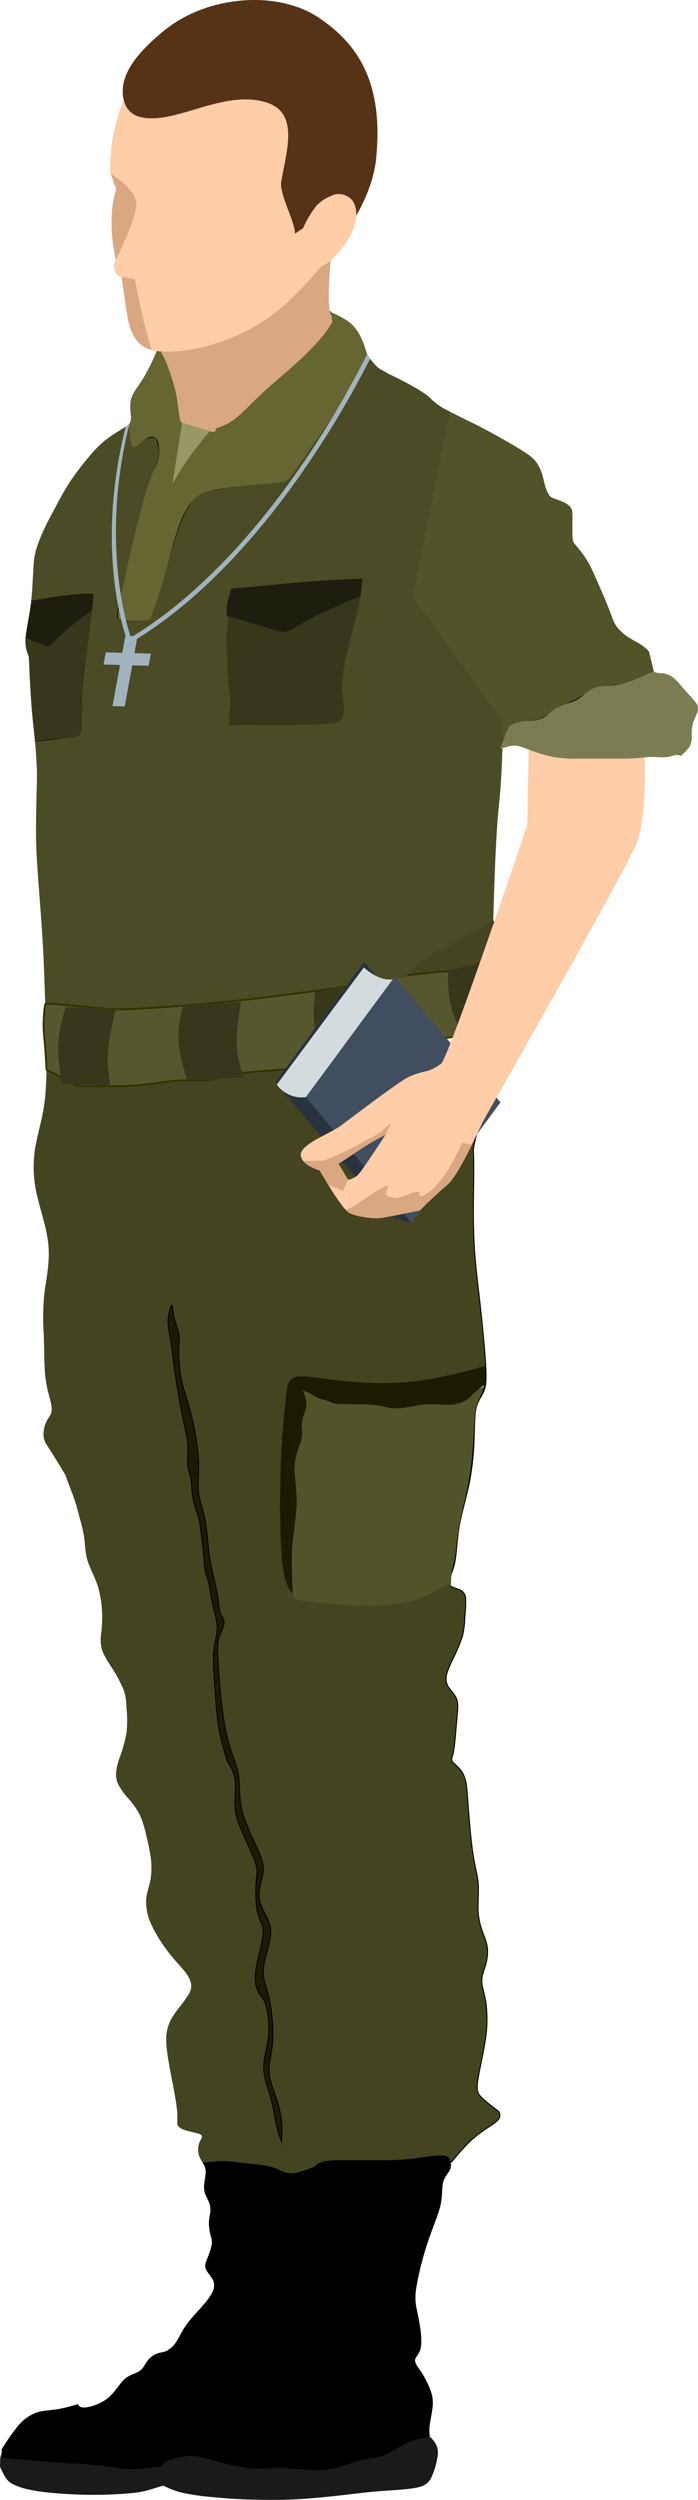 <svg xmlns="http://www.w3.org/2000/svg" xmlns:xlink="http://www.w3.org/1999/xlink" width="303.873" height="1087.088" viewBox="0 0 303.873 1087.088"><defs><clipPath id="clip-path"><rect id="Rectangle_7" data-name="Rectangle 7" width="303.873" height="1087.088" fill="none"></rect></clipPath></defs><g id="Group_12" data-name="Group 12" transform="translate(0 0.003)"><g id="Group_11" data-name="Group 11" transform="translate(0 -0.003)" clip-path="url(#clip-path)"><path id="Path_311" data-name="Path 311" d="M181.371,209.914c.929,1.672,1.857,3.344-.278,6.962s-7.337,9.194-12.722,14.206-10.956,9.473-15.6,13.744-8.359,8.357-11.514,10.955a24.84,24.84,0,0,1-7.24,4.272c-1.486.557-1.859.557-2.046.928s-.185,1.115-.74,1.3-1.675-.188-4.088-.93-6.128-1.859-8.169-2.414-2.416-.556-2.787-2.228-.743-5.015-1.114-7.613a47.721,47.721,0,0,0-1.486-7.056c-.743-2.6-1.859-5.944-2.6-7.987a30.846,30.846,0,0,0-1.737-4.041c-.624-1.254-1.5-3.023-2.379-4.789" transform="translate(-37.9 -74.439)" fill="none" stroke="#000" stroke-width="0.83"></path><path id="Path_312" data-name="Path 312" d="M171.749,186.887c-2.6.682-5.212,1.366-8.372,2.078s-6.873,1.457-9.473,1.828a20.8,20.8,0,0,1-5.757.185c-1.671-.185-3.528-.557-4.827-.743a3.955,3.955,0,0,0-2.972.37,11.067,11.067,0,0,0-3.158,3.344c-1.115,1.671-2.228,3.9-3.527,5.757a19.667,19.667,0,0,1-4.271,4.456c-1.486,1.114-2.971,1.858-4.27,2.785s-2.417,2.045-3.344,2.6a12.218,12.218,0,0,1-2.786.927c-1.113.372-2.6,1.115-3.712,1.487a7.639,7.639,0,0,1-3.276.291c-1.419-.081-3.515-.243-5.61-.4" transform="translate(-37.731 -66.273)" fill="none" stroke="#000" stroke-width="0.83"></path><path id="Path_313" data-name="Path 313" d="M121.251,1584.835c3.049.067,7.016.291,9.8.563a35.038,35.038,0,0,1,6.853,1.267,71.289,71.289,0,0,0,9.073,2.186c3.278.458,6.507.325,11.15.511s10.7.689,15.726.7a90.224,90.224,0,0,0,11.743-.787c2.713-.333,4.143-.529,5.8-.834s3.54-.72,5.083-1.1,2.753-.734,4.581-1.339,4.278-1.474,6.927-2.528,5.493-2.3,8.341-3.778,5.706-3.2,7.227-4.123,1.71-1.054,1.681-1.706a17.947,17.947,0,0,1-.073-3.9c.2-2.066.86-5.026,1.189-7.443a16.677,16.677,0,0,0-.122-6.256,27.914,27.914,0,0,0-2.217-5.742,36.731,36.731,0,0,0-2.8-4.863c-1.126-1.641-2.558-3.449-2.338-4.848s2.1-2.394,2.575-5.828-.454-9.317-1.288-13.372-1.581-6.284-.838-11.67a134.18,134.18,0,0,1,5.2-20.611c2.228-6.685,4.458-11.513,5.386-15.6s.558-7.427,1.116-9.842,2.044-3.9,2.784-5.2a5.292,5.292,0,0,0,.558-3.713c-.187-1.3-.558-2.786-3.818-3.343s-9.409-.184-16.2.1-14.216.463-19.044.556-7.058.094-9.193.185a25.356,25.356,0,0,0-5.746.745,10.042,10.042,0,0,0-3.581,1.948,7.77,7.77,0,0,0-2.505,3.433c-.847,1.95-1.8,5.11-2.642,7.617a22.862,22.862,0,0,0-1.688,7.5c-.1,3.142.443,7.568-.669,11.466s-3.889,7.276-5.459,10.82-1.944,7.258-2.687,10.6a72.832,72.832,0,0,1-2.786,8.914c-.927,2.6-1.672,4.828-2.228,7.056a56.342,56.342,0,0,0-1.2,6.591c-.267,2.135-.434,4.178-2.662,6.591s-6.52,5.2-9.6,7.524a32.175,32.175,0,0,0-6.229,5.85,8.487,8.487,0,0,0-2.126,4.734c-.085,1.579.494,3.25-.247,3.807s-2.808,0-4.743.819-3.747,3.019-6.531,4.131-6.549,1.147-8.986,2.278-3.554,3.357-4.481,6.143a32.252,32.252,0,0,0-1.726,8.683,11.516,11.516,0,0,0,1,5.2c.42.869.627.838,1.481.693s2.359-.414,4.176-.591a57.61,57.61,0,0,1,6.991-.2" transform="translate(-38.158 -514.689)" fill-rule="evenodd"></path><path id="Path_314" data-name="Path 314" d="M1.359,1640.4a84.819,84.819,0,0,1,7.315-10.593,18.309,18.309,0,0,1,7.888-5.649c2.786-.929,5.757-.929,8.79-1.385a70.712,70.712,0,0,0,9.217-2.284" transform="translate(-0.482 -574.668)" fill="none" stroke="#000" stroke-width="0.83"></path><path id="Path_315" data-name="Path 315" d="M136.784,1456.9a72.505,72.505,0,0,1,8.577-.767,72.141,72.141,0,0,1,8.176.739c3.342.369,7.8.74,10.771,1.3a23.29,23.29,0,0,1,6.129,2.044,10.987,10.987,0,0,0,6.115,1.187c2.589-.3,5.909-1.641,9.226-2.982" transform="translate(-48.507 -516.38)" fill="none" stroke="#000" stroke-width="0.83"></path><path id="Path_316" data-name="Path 316" d="M274.876,672.6c-1.583-1.458-3.169-2.922-9.889-10.58s-18.572-21.52-31.927-38.661-28.212-37.57-36.8-51.248-10.911-20.611-13.235-27.543" transform="translate(-64.905 -193.115)" fill="none" stroke="#000" stroke-width="0.83"></path><path id="Path_317" data-name="Path 317" d="M173.393,383.62c4.085-12.132,8.17-24.264,13-38.871s10.4-31.694,15.972-44.691S213.5,278.143,218.89,273.5s10.585-5.013,13.926-5.386a36.024,36.024,0,0,0,6.7-1.26c1.866-.519,4.114-1.188,3.59-2.658s-3.823-3.743-5.69-4.524-2.3-.068-6.6,1.588-12.473,4.256-18.045,8.527S204.218,280,200.507,288.356s-8.172,19.129-13,31.013-10.029,24.882-13.372,33.981-4.83,14.3-5.6,18.664a59.356,59.356,0,0,0-.868,9.655l-.031,1.764" transform="translate(-59.448 -91.972)" fill="none" stroke="#000" stroke-width="0.83"></path><path id="Path_318" data-name="Path 318" d="M197.527,701.758a58,58,0,0,1-18.05,6.881c-9.108,1.972-22.848,3.459-35.845,4.571s-25.257,1.858-37.327,3.156-23.956,3.159-31.2,4.086-9.843.93-11.884.744-3.529-.558-5.386-.558-4.088.372-6.128.558a14.753,14.753,0,0,1-7.262-1.034c-3.365-1.22-8.238-3.66-13.107-6.1" transform="translate(-11.114 -248.86)" fill="none" stroke="#000" stroke-width="0.83"></path><path id="Path_319" data-name="Path 319" d="M176.182,661.1c-4.516.8-9.033,1.608-18.161,2.939s-22.873,3.187-34.013,4.486-19.684,2.044-26.555,2.785-12.07,1.488-19.128,1.859-15.97.37-22.468,0-10.585-1.117-14.414-1.563-7.4-.6-10.972-.758" transform="translate(-10.805 -234.44)" fill="none" stroke="#000" stroke-width="0.83"></path><path id="Path_320" data-name="Path 320" d="M190.462,1647.107a8.588,8.588,0,0,0-1.213-2.733,15.643,15.643,0,0,0-1.605-1.957c-.349-.371-.349-.371-2.092-.094a32.2,32.2,0,0,0-8.559,2.395c-3.329,1.559-6.5,4.116-10.027,5.415s-7.417,1.346-11.3,2.417-7.763,3.178-13.333,3.734-12.836-.434-18.591-.618-10.009.431-14.918,0a85.88,85.88,0,0,1-14.857-3.158c-4.374-1.238-7.552-2.228-11.08-2.176a30.81,30.81,0,0,0-9.936,2.125,23.366,23.366,0,0,0-4.465,2.31,4.642,4.642,0,0,1-2.35.629,46.529,46.529,0,0,1-6.732.207,65.3,65.3,0,0,1-13.184-1.624c-4.29-1.1-7.592-2.9-11.657-3.791a47,47,0,0,0-13.635-.5c-4.743.4-9.4,1.205-12.48,1.543a25.885,25.885,0,0,1-5.7.125c-1.125-.092-1.886-.156-2.264-.185s-.378-.033-.4.6-.061,1.908-.082,2.543-.022.636.4,1.544a29.133,29.133,0,0,0,2.128,4.014,7.981,7.981,0,0,0,3.173,2.742,25.878,25.878,0,0,0,5.314,1.953,60.082,60.082,0,0,0,7.4,1.354c2.8.363,5.949.654,9.878.9s8.645.452,14.016.4,11.39-.362,15.35-.783a38.041,38.041,0,0,0,7.748-1.511c1.888-.556,3.765-1.139,4.7-1.43s.938-.292,2.112.267a34.809,34.809,0,0,0,6.934,2.509,97.657,97.657,0,0,0,12.439,1.857c4.576.467,9.275.845,14.813,1.065s11.914.289,17.286.165,9.741-.447,13.536-.774,7.023-.676,10.025-1.011,5.784-.668,8.658-1,5.855-.683,10.31-1.008,10.4-.629,14.274-1.3,5.695-1.712,7.069-4.132a30.9,30.9,0,0,0,2.751-8.628,9.834,9.834,0,0,0,.145-4.4" transform="translate(0 -582.34)" fill="#1a1a1a" fill-rule="evenodd"></path><path id="Path_321" data-name="Path 321" d="M302.786,1145.863a111.634,111.634,0,0,1,7.954-8.975,51.909,51.909,0,0,1,7.459-5.879c2.228-1.485,4.087-2.6,5.014-3.715a2.705,2.705,0,0,0,.558-2.971c-.371-.743-1.116-1.114-2.6-2.228a55.18,55.18,0,0,1-5.2-4.456c-1.488-1.485-2.23-2.6-1.674-6.871s2.414-11.7,3.344-18.012a56.38,56.38,0,0,0,.372-15.6c-.556-4.084-1.673-7.057-1.857-9.472s.556-4.27,1.3-6.682a20.309,20.309,0,0,0,1.115-8.357c-.371-2.972-1.857-5.946-2.784-8.915a30.307,30.307,0,0,1-1.3-9.284c0-3.344.371-7.058,0-10.587s-1.485-6.871-2.412-13.556-1.675-16.713-2.046-21.727-.371-5.013-.556-6.311a15.248,15.248,0,0,0-1.855-5.944c-1.3-2.044-3.528-3.53-4.271-4.643s0-1.859.556-5.014.929-8.728,1.3-12.813.741-6.684.185-8.728-2.044-3.529-3.158-5.015a6.884,6.884,0,0,1-1.672-5.012c.187-2.044,1.3-4.643,2.786-7.8a77.31,77.31,0,0,0,4.272-10.029,35.883,35.883,0,0,0,1.115-8.543,59.852,59.852,0,0,0,.371-7.8,4.106,4.106,0,0,0-2.6-3.9c-1.67-.743-4.272-1.114-4.643-2.783s1.488-4.645,2.415-8.915.929-9.842,2.043-16.155,3.342-13.371,4.641-20.243a124.634,124.634,0,0,0,1.857-18.941c.187-5.386.187-9.471.929-12.442s2.228-4.828,3.156-6.871,1.3-4.272.931-11.141-1.488-18.386-2.6-28.228-2.228-18.014-2.6-28.412,0-23.027,0-29.526-.371-6.872,0-9.1,1.488-6.314,2.415-11.327,1.67-10.958,4.27-15.414,7.058-7.428,8.543-10.769,0-7.058-1.486-11.143-2.973-8.543-3.158-12.256.929-6.686,1.114-11.327a91.939,91.939,0,0,0-1.3-15.785,109.638,109.638,0,0,0-2.7-12.751c-1.216-4.58-2.911-10.4-4.154-14.576s-2.037-6.717-2.831-9.255" transform="translate(-106.575 -205.563)" fill="none" stroke="#000" stroke-width="0.83"></path><path id="Path_322" data-name="Path 322" d="M273.5,651.864c5.886-.519,11.772-1.04,16.571-1.484s8.514-.817,12.317-2.168a68.709,68.709,0,0,0,11.585-6.019" transform="translate(-96.992 -227.737)" fill="none" stroke="#000" stroke-width="0.83"></path><path id="Path_323" data-name="Path 323" d="M307.9,693.908a23.876,23.876,0,0,0,9.035-1.076c3.149-1.162,6.507-3.523,9.862-5.884" transform="translate(-109.19 -243.608)" fill="none" stroke="#000" stroke-width="0.83"></path><path id="Path_324" data-name="Path 324" d="M188.356,239.8a95.478,95.478,0,0,1-7.116,13.888c-3.8,6.195-9.746,14.736-14.758,21.979s-9.1,13.186-11.327,16.156-2.6,2.972-7.242,3.343-13.559,1.115-20.8,2.041-12.816,2.044-16.9,7.987-6.683,16.713-8.915,25.069-4.083,14.3-5.2,18.013-1.488,5.2-2.416,5.942-2.414.743-4.827.743-5.758,0-7.613-.185-2.231-.558-.931-7.614,4.272-20.8,6.687-31.011,4.27-16.9,5.942-21.354,3.157-6.687,3.9-8.915a15.1,15.1,0,0,0,.555-6.314c-.185-1.857-.555-3.342-1.482-4.085s-2.418-.744-4.087.37-3.53,3.343-4.642,4.086-1.488,0-1.888-1.919-.838-5.013-1.273-8.108" transform="translate(-28.209 -85.037)" fill="none" stroke="#000" stroke-width="0.83"></path><path id="Path_325" data-name="Path 325" d="M132.563,288.582c-3.582,4.438-7.167,8.875-9.886,12.765a98.043,98.043,0,0,0-5.5,8.9c-.929,1.671-.929,1.671-.218-2.823s2.14-13.483,3.562-22.471" transform="translate(-41.295 -101.052)" fill="none" stroke="#000" stroke-width="0.83"></path><path id="Path_326" data-name="Path 326" d="M404.219,452.193c-5.262,2.352-10.523,4.7-14.824,5.695s-7.645.62-10.244,1.362-4.459,2.6-6.129,3.9a17.492,17.492,0,0,1-5.2,2.785,34.207,34.207,0,0,0-6.687,2.786c-2.041,1.3-3.529,3.156-5.571,4.085s-4.643.929-6.871,1.114a18.162,18.162,0,0,0-5.386,1.115c-1.3.557-2.041,1.3-2.951,3.171s-1.983,4.877-3.058,7.878" transform="translate(-119.616 -160.358)" fill="none" stroke="#000" stroke-width="0.83"></path><path id="Path_327" data-name="Path 327" d="M267.789,1006.626a23.747,23.747,0,0,1-.536,3.185c-.329,1.425-.892,3.542-1.177,5.563a36.929,36.929,0,0,0-.3,4.926c0,.965,0,.965-.178.744s-.522-.665-3.12.97-7.447,5.353-14.141,7.487-15.241,2.693-24.618,2.787-19.591-.281-24.223-1.27-3.682-2.6-3.393-11.948-.084-26.433.474-39.43,2.044-21.913,2.784-28.6.745-11.146.929-13.371.558-2.228,3.056-1.8,7.118,1.3,14.36,2.23,17.107,1.919,25.75,2.412,16.073.5,22.052-.7a46.2,46.2,0,0,0,12.78-4.781c2.266-1.194,2.266-1.194,1.839-.216s-1.285,2.938-1.941,4.5a22.922,22.922,0,0,0-1.463,4.363,44.7,44.7,0,0,0-.743,5.759c-.153,2.075-.225,4.156-.429,7.465s-.543,7.85-1.049,11.919-1.187,7.679-1.8,10.594-1.17,5.145-1.833,8.183-1.437,6.9-1.9,9.586-.632,4.223-.781,5.651-.278,2.754-.391,3.782" transform="translate(-69.443 -331.26)" fill="#535329" fill-rule="evenodd"></path><path id="Path_328" data-name="Path 328" d="M199.6,940.47c-.22,2.265-1.546,4.581-1.917,6.809s.211,4.369-.045,6.6-1.35,4.566-2.112,7.025a23.92,23.92,0,0,0-1.016,8.71c.173,3.663.956,8.4.818,13.674s-1.2,11.086-1.692,16.171a102.216,102.216,0,0,0-.327,13.144c.1,3.692.229,6.711.294,8.221s.067,1.51-1.174.856-3.727-1.966-4.874-12.275-.963-29.624-.5-44.015,1.207-23.862,2.041-29.62,1.766-7.8,3.271-7.514,3.594,2.906,4.634,4.215a6.574,6.574,0,0,1,1.486,2.414,12.3,12.3,0,0,1,1.112,5.582" transform="translate(-66.206 -329.175)" fill="#1b1b00" fill-rule="evenodd"></path><path id="Path_329" data-name="Path 329" d="M207.391,934.349c1.29.48,3.249.967,4.547,1.43a16.724,16.724,0,0,0,3.151,1.1,36.169,36.169,0,0,0,4.774.165c1.79.013,3.585.085,5.757.094a43.928,43.928,0,0,1,7.387.406c2.669.452,5.459,1.41,8.909,1.317s7.558-1.241,11.269-1.612a85.2,85.2,0,0,1,10,.047,16.22,16.22,0,0,0,7.69-1.479c2.13-1.124,3.789-3,5.242-4.328a22.719,22.719,0,0,1,3.322-2.51c.623-.4.627-.414.66-.835s.1-1.26.125-2.33.009-2.38-.011-3.32-.051-1.514-.062-1.8-.014-.285-4.154.647-12.414,2.8-20.658,3.822a120.673,120.673,0,0,1-23.714.638c-7.262-.563-13.577-1.863-19.239-2.513s-10.678-.649-13.926.372-4.736,3.064-4.065,4.465,3.5,2.161,5.272,2.687a23.02,23.02,0,0,1,3.189,1.127,16.062,16.062,0,0,1,1.993,1.043,11.533,11.533,0,0,0,2.546,1.361" transform="translate(-68.88 -326.444)" fill="#1b1b00" fill-rule="evenodd"></path><path id="Path_330" data-name="Path 330" d="M21.119,402.862l2.235-.406c2.235-.407,6.7-1.223,11.351-1.815s9.478-.963,11.706-1.149,1.857-.186,1.672,1.486-.187,5.015-1.114,12.07-2.786,17.827-3.529,25.07a72.6,72.6,0,0,0-.187,14.112,30.386,30.386,0,0,1-.185,7.427c-.372,1.672-1.114,2.416-3.343,2.787s-5.943.372-9.021.6a67.907,67.907,0,0,0-7.97,1.148" transform="translate(-7.489 -141.64)" fill="none" stroke="#000" stroke-width="0.83"></path><path id="Path_331" data-name="Path 331" d="M46.276,411.206c-3.629,2.627-7.258,5.256-9.813,7.31a60.009,60.009,0,0,0-5.344,4.842,38.371,38.371,0,0,1-3.158,2.973c-.74.557-1.114.557-2.835-.066s-4.79-1.875-7.858-3.122" transform="translate(-6.124 -145.823)" fill="none" stroke="#000" stroke-width="0.83"></path><path id="Path_332" data-name="Path 332" d="M130.04,997.68a22.34,22.34,0,0,1-.927-3.342c-.187-1.114-.187-2.23-.371-4.457s-.558-5.572-.929-8.727-.743-6.128-1.115-7.985a28.9,28.9,0,0,0-1.3-4.272,41.408,41.408,0,0,1-1.672-6.871c-.372-2.6-.372-5.2-.743-7.243s-1.117-3.527-1.3-5.941.187-5.757,0-8.728-.932-5.573-1.859-10.029-2.043-10.772-2.786-15.228-1.112-7.056-1.483-10.027-.745-6.316-1.3-9.657-1.3-6.685-1.114-9.841,1.3-6.13,1.857-6.13.558,2.973,1.114,5.572,1.673,4.828,2.044,7.056,0,4.457,0,7.986a63.474,63.474,0,0,0,1.3,12.628c.927,4.27,2.415,7.985,3.9,13.743a114.682,114.682,0,0,1,3.342,19.685c.372,6.126-.372,10.584,0,14.485s1.859,7.241,2.787,11.884,1.3,10.584,1.857,15.04a90,90,0,0,0,2.041,10.585c.743,3.158,1.488,6.5,1.86,9.1s.371,4.459.927,5.942,1.672,2.6,1.672,4.272-1.116,3.9-1.857,5.757-1.116,3.344-.745,10.956,1.488,21.357,3.342,30.456,4.458,13.555,5.388,18.383.185,10.029,1.67,16.158,5.2,13.184,7.243,17.825,2.415,6.872,1.857,10.029-2.041,7.245-1.486,10.956,3.158,7.058,4.272,10.214.74,6.128-.187,9.842-2.412,8.172-2.412,11.7,1.486,6.13,2.6,11.328a77.654,77.654,0,0,1,1.488,18.756c-.371,5.757-1.857,9.471-1.488,13.741s2.6,9.1,3.9,13.556a41.507,41.507,0,0,1,1.672,11.329c0,2.785-.371,4.272-.186,5.757s.929,2.971.56,1.857-1.859-4.829-2.786-8.17-1.3-6.316-1.857-9.1a80.859,80.859,0,0,0-2.23-8.357c-.927-2.973-2.044-6.315-1.859-10.214s1.675-8.359,2.088-13.193a37.81,37.81,0,0,0-1.178-13.024c-.927-2.971-2.123-3.7-3.093-5.362a13.713,13.713,0,0,1-1.528-7.6,66.482,66.482,0,0,1,2.042-10.585,59.846,59.846,0,0,0,1.3-7.056,8.2,8.2,0,0,0-.371-4.272,27.383,27.383,0,0,1-2.228-6.685,58.129,58.129,0,0,1-.372-11.327c.185-3.158.558-4.646.372-6.316a23.36,23.36,0,0,0-2.044-6.129c-1.111-2.6-2.6-5.941-4.085-9.284s-2.971-6.686-3.333-10.675.4-8.633.026-12.16a16.348,16.348,0,0,0-2.626-7.156,10.534,10.534,0,0,1-1.494-3.62,94.981,94.981,0,0,1-3.158-13c-.927-5.757-1.3-12.441-1.672-18.2s-.74-10.585-.387-14.5,1.441-6.911,1.441-10.066-1.085-6.476-1.813-9.617-1.1-6.116-1.469-8.156a26.979,26.979,0,0,0-1.114-4.272" transform="translate(-40.113 -311.787)" fill="#1b1b00" fill-rule="evenodd"></path><path id="Path_333" data-name="Path 333" d="M130.04,997.68a22.34,22.34,0,0,1-.927-3.342c-.187-1.114-.187-2.23-.371-4.457s-.558-5.572-.929-8.727-.743-6.128-1.115-7.985a28.9,28.9,0,0,0-1.3-4.272,41.408,41.408,0,0,1-1.672-6.871c-.372-2.6-.372-5.2-.743-7.243s-1.117-3.527-1.3-5.941.187-5.757,0-8.728-.932-5.573-1.859-10.029-2.043-10.772-2.786-15.228-1.112-7.056-1.483-10.027-.745-6.316-1.3-9.657-1.3-6.685-1.114-9.841,1.3-6.13,1.857-6.13.558,2.973,1.114,5.572,1.673,4.828,2.044,7.056,0,4.457,0,7.986a63.474,63.474,0,0,0,1.3,12.628c.927,4.27,2.415,7.985,3.9,13.743a114.682,114.682,0,0,1,3.342,19.685c.372,6.126-.372,10.584,0,14.485s1.859,7.241,2.787,11.884,1.3,10.584,1.857,15.04a90,90,0,0,0,2.041,10.585c.743,3.158,1.488,6.5,1.86,9.1s.371,4.459.927,5.942,1.672,2.6,1.672,4.272-1.116,3.9-1.857,5.757-1.116,3.344-.745,10.956,1.488,21.357,3.342,30.456,4.458,13.555,5.388,18.383.185,10.029,1.67,16.158,5.2,13.184,7.243,17.825,2.415,6.872,1.857,10.029-2.041,7.245-1.486,10.956,3.158,7.058,4.272,10.214.74,6.128-.187,9.842-2.412,8.172-2.412,11.7,1.486,6.13,2.6,11.328a77.654,77.654,0,0,1,1.488,18.756c-.371,5.757-1.857,9.471-1.488,13.741s2.6,9.1,3.9,13.556a41.507,41.507,0,0,1,1.672,11.329c0,2.785-.371,4.272-.186,5.757s.929,2.971.56,1.857-1.859-4.829-2.786-8.17-1.3-6.316-1.857-9.1a80.859,80.859,0,0,0-2.23-8.357c-.927-2.973-2.044-6.315-1.859-10.214s1.675-8.359,2.088-13.193a37.81,37.81,0,0,0-1.178-13.024c-.927-2.971-2.123-3.7-3.093-5.362a13.713,13.713,0,0,1-1.528-7.6,66.482,66.482,0,0,1,2.042-10.585,59.846,59.846,0,0,0,1.3-7.056,8.2,8.2,0,0,0-.371-4.272,27.383,27.383,0,0,1-2.228-6.685,58.129,58.129,0,0,1-.372-11.327c.185-3.158.558-4.646.372-6.316a23.36,23.36,0,0,0-2.044-6.129c-1.111-2.6-2.6-5.941-4.085-9.284s-2.971-6.686-3.333-10.675.4-8.633.026-12.16a16.348,16.348,0,0,0-2.626-7.156,10.534,10.534,0,0,1-1.494-3.62,94.981,94.981,0,0,1-3.158-13c-.927-5.757-1.3-12.441-1.672-18.2s-.74-10.585-.387-14.5,1.441-6.911,1.441-10.066-1.085-6.476-1.813-9.617-1.1-6.116-1.469-8.156A26.979,26.979,0,0,0,130.04,997.68Z" transform="translate(-40.113 -311.787)" fill="none" stroke="#000" stroke-width="0.83"></path><path id="Path_334" data-name="Path 334" d="M130.944,1181.591c.267,1.243.778,2.221.458,1.258-.093-.276-.254-.711-.458-1.258M104.1,949.979c.556,1.488,1.673,2.6,1.673,4.272s-1.116,3.9-1.857,5.757-1.117,3.344-.745,10.956,1.488,21.357,3.342,30.456,4.458,13.556,5.388,18.384.184,10.028,1.67,16.157,5.2,13.184,7.242,17.825,2.416,6.871,1.857,10.028-2.041,7.245-1.485,10.956,3.158,7.058,4.272,10.214.741,6.128-.187,9.842-2.412,8.172-2.412,11.7,1.485,6.13,2.6,11.328a77.688,77.688,0,0,1,1.488,18.756c-.372,5.757-1.857,9.471-1.488,13.741s2.6,9.1,3.9,13.556a41.507,41.507,0,0,1,1.672,11.329c0,2.785-.371,4.272-.187,5.757.027.2.062.4.1.6-.618-1.672-1.632-4.4-2.328-6.911-.929-3.342-1.3-6.316-1.857-9.1a80.705,80.705,0,0,0-2.23-8.357c-.927-2.973-2.043-6.315-1.859-10.214s1.674-8.359,2.088-13.193a37.81,37.81,0,0,0-1.179-13.024c-.927-2.971-2.123-3.7-3.093-5.362a13.714,13.714,0,0,1-1.528-7.6A66.412,66.412,0,0,1,121,1097.242a59.736,59.736,0,0,0,1.3-7.056,8.214,8.214,0,0,0-.371-4.272,27.349,27.349,0,0,1-2.228-6.685,58.076,58.076,0,0,1-.371-11.327c.185-3.159.558-4.646.371-6.316a23.357,23.357,0,0,0-2.043-6.129c-1.112-2.6-2.6-5.941-4.085-9.284s-2.971-6.686-3.333-10.675.4-8.633.026-12.159a16.337,16.337,0,0,0-2.627-7.156,10.535,10.535,0,0,1-1.494-3.62,95.143,95.143,0,0,1-3.158-13c-.927-5.757-1.3-12.441-1.672-18.2s-.74-10.585-.387-14.5,1.442-6.911,1.442-10.067-1.086-6.476-1.813-9.617-1.1-6.116-1.47-8.156a26.978,26.978,0,0,0-1.114-4.272,22.266,22.266,0,0,1-.927-3.342c-.187-1.114-.187-2.23-.371-4.457s-.558-5.572-.93-8.727S95,912.1,94.631,910.242a28.748,28.748,0,0,0-1.3-4.272A41.539,41.539,0,0,1,91.66,899.1c-.371-2.6-.371-5.2-.742-7.243s-1.116-3.527-1.3-5.941.187-5.757,0-8.728-.932-5.573-1.859-10.029-2.043-10.771-2.786-15.228-1.113-7.056-1.484-10.027-.744-6.316-1.3-9.657-1.3-6.685-1.115-9.841,1.3-6.13,1.857-6.13.558,2.973,1.114,5.572,1.673,4.828,2.045,7.056,0,4.457,0,7.986a63.473,63.473,0,0,0,1.3,12.628c.927,4.27,2.414,7.985,3.9,13.743a114.684,114.684,0,0,1,3.342,19.685c.372,6.126-.371,10.585,0,14.485s1.86,7.241,2.787,11.884,1.3,10.585,1.857,15.04a90.117,90.117,0,0,0,2.041,10.585c.743,3.158,1.488,6.5,1.859,9.1s.372,4.459.927,5.942m26.642-23.424c.952,10.372,2.86,12.92,4.764,15.468.427,2.45,1.517,2.577,4.683,2.942,4.828.556,14.485,1.672,23.213,2.043s16.526,0,23.026-1.7,11.7-4.736,16.9-7.768c.372,1.67,2.973,2.041,4.643,2.784a4.106,4.106,0,0,1,2.6,3.9,59.872,59.872,0,0,1-.372,7.8,35.887,35.887,0,0,1-1.115,8.544,77.307,77.307,0,0,1-4.271,10.029c-1.483,3.156-2.6,5.755-2.786,7.8A6.881,6.881,0,0,0,203.7,983.4c1.114,1.486,2.6,2.973,3.157,5.015s.187,4.643-.185,8.728-.745,9.657-1.3,12.813-1.3,3.9-.556,5.014,2.971,2.6,4.272,4.643a15.246,15.246,0,0,1,1.855,5.944c.185,1.3.185,1.3.556,6.31s1.116,15.044,2.046,21.728,2.044,10.029,2.412,13.556,0,7.242,0,10.587a30.325,30.325,0,0,0,1.3,9.284c.927,2.968,2.413,5.942,2.784,8.915a20.3,20.3,0,0,1-1.115,8.357c-.742,2.412-1.485,4.269-1.3,6.682s1.3,5.388,1.857,9.472a56.4,56.4,0,0,1-.371,15.6c-.93,6.314-2.787,13.741-3.345,18.012s.187,5.385,1.674,6.871a55.269,55.269,0,0,0,5.2,4.456c1.483,1.114,2.228,1.485,2.6,2.228a2.705,2.705,0,0,1-.558,2.971c-.927,1.114-2.786,2.23-5.014,3.715a51.865,51.865,0,0,0-7.459,5.879,111.591,111.591,0,0,0-7.954,8.975c-.187-1.3-.558-2.786-3.713-2.971s-9.1.93-14.114,1.486a109.218,109.218,0,0,1-12.813.556h-16.9a52.029,52.029,0,0,0-5.573.187,13.03,13.03,0,0,0-4.271,1.114,3.513,3.513,0,0,0-1.557,1.364c-3.318,1.34-6.638,2.681-9.227,2.982a10.989,10.989,0,0,1-6.114-1.187,23.317,23.317,0,0,0-6.129-2.044c-2.968-.558-7.429-.929-10.771-1.3a72.192,72.192,0,0,0-8.176-.738,72.441,72.441,0,0,0-8.577.767,19.05,19.05,0,0,1-1.443-2.63,8.757,8.757,0,0,1-.187-5.755c.556-1.672,1.672-2.789,1.117-3.531s-2.789-1.112-5.016-1.668-4.456-1.3-5.2-2.417,0-2.6-.556-7.611-2.414-13.558-3.528-20.056-1.486-10.958-.558-14.669,3.157-6.687,5.014-9.1a55.107,55.107,0,0,0,4.272-5.942,6.562,6.562,0,0,0,.929-4.828,14.421,14.421,0,0,0-3.158-5.57c-1.672-2.044-3.9-4.272-6.5-7.614a64,64,0,0,1-7.428-11.886,23.552,23.552,0,0,1-2.417-10.956c.187-3.156,1.3-5.76,1.859-8.728a32.281,32.281,0,0,0,.185-9.471,82.5,82.5,0,0,0-1.854-9.284,49.184,49.184,0,0,0-2.786-9.286,33.626,33.626,0,0,0-5.015-7.242,32.792,32.792,0,0,1-4.642-6.5,10.13,10.13,0,0,1-.745-5.57,27.177,27.177,0,0,1,1.488-5.942,63.852,63.852,0,0,0,2.971-10.771,50.373,50.373,0,0,0,0-10.585c-.187-2.971-.187-5.2-1.3-8.17a61.548,61.548,0,0,0-5.2-9.658c-1.857-2.971-3.342-5.2-4.085-7.429a15.719,15.719,0,0,1-.558-6.5,61.277,61.277,0,0,0,.558-7.427,50.286,50.286,0,0,0-1.672-13.182c-1.3-4.458-3.53-8.172-4.643-11.7s-1.114-6.871-1.485-9.84a60.748,60.748,0,0,0-1.857-8.359c-.743-2.784-1.488-5.757-2.416-8.542s-2.043-5.388-2.971-7.985c-.385-1.083-.74-2.164-1.022-2.751a1.559,1.559,0,0,0-.225-.372c-2.244-3.724-4.472-7.413-6.133-9.995-1.717-2.667-2.833-4.154-3.089-6.251a12.947,12.947,0,0,1,1.277-6.664c.927-1.857,2.184-2.862,2.252-5.035s-1.045-5.515-1.788-8.673a52.5,52.5,0,0,1-1.3-10.026c-.187-3.9-.187-8.728-.371-13.93A108.351,108.351,0,0,1,27.285,812c.742-6.5,2.6-13.927,1.794-22.068s-4.272-16.993-5.644-24.756a52.72,52.72,0,0,1,.529-20.225c1.175-5.786,2.8-10.688,3.621-17.966.427-3.813.629-8.281.687-12.926,4.87,2.439,9.743,4.88,13.107,6.1a14.765,14.765,0,0,0,7.262,1.034c2.041-.186,4.272-.557,6.128-.557s3.342.371,5.386.557,4.641.186,11.884-.744,19.128-2.785,31.2-4.087,24.328-2.041,37.327-3.156,26.738-2.6,35.846-4.571a58,58,0,0,0,18.05-6.881c5.559,6.669,10.271,12.13,13.669,16,6.72,7.659,8.306,9.122,9.889,10.58-.625,2.663-1.041,5.4-1.5,7.9-.927,5.013-2.043,9.1-2.414,11.326s0,2.6,0,9.1-.372,19.126,0,29.526,1.488,18.57,2.6,28.412,2.23,21.357,2.6,28.228a236.763,236.763,0,0,1-24.822,5.91,130.162,130.162,0,0,1-23.834,1.517,189.9,189.9,0,0,1-19.869-1.673c-5.755-.743-10.585-1.485-13.335-1.069s-3.42,1.977-4.09,3.544a.079.079,0,0,1-.008.02c-.3.641-.429,2.11-.763,5.119-.558,5.015-1.675,14.3-2.23,28.041s-.556,31.941.4,42.315" transform="translate(-8.046 -248.86)" fill="#444421" fill-rule="evenodd"></path><path id="Path_335" data-name="Path 335" d="M307.9,693.908a23.876,23.876,0,0,0,9.035-1.076c3.149-1.162,6.507-3.523,9.862-5.884.6,2.23,1.392,4.525,2.188,6.713,1.485,4.085,2.971,7.8,1.485,11.143-1.016,2.285-3.422,4.4-5.673,6.927-2.626-2.927-5.257-5.858-11.056-11.809-1.69-1.733-3.652-3.724-5.842-6.014" transform="translate(-109.19 -243.608)" fill="#444421" fill-rule="evenodd"></path><path id="Path_336" data-name="Path 336" d="M143.321,190.236c1.3.186,3.156.558,4.825.743a20.844,20.844,0,0,0,5.757-.185c2.6-.371,6.314-1.116,9.473-1.828s5.768-1.4,8.372-2.077c-.018.611-.018,1.256-.018,1.862v6.87a1.988,1.988,0,0,0,.927,2.044c.929.557,2.786.929,3.9,1.484s1.485,1.3,2.228,1.858a3.328,3.328,0,0,0,2.415.742c.929,1.672,1.856,3.344-.278,6.963s-7.336,9.194-12.722,14.206-10.956,9.473-15.6,13.743-8.358,8.357-11.514,10.955a24.816,24.816,0,0,1-7.24,4.272c-1.485.557-1.859.557-2.046.928s-.185,1.115-.74,1.3A4.2,4.2,0,0,1,129,253.8c-.547-.159-1.209-.366-2.022-.616-2.412-.743-6.128-1.859-8.169-2.415a9.915,9.915,0,0,1-1.855-.594c-.511-.279-.722-.689-.932-1.635-.369-1.671-.743-5.015-1.114-7.612a47.745,47.745,0,0,0-1.485-7.057c-.743-2.6-1.859-5.944-2.6-7.986a30.847,30.847,0,0,0-1.737-4.04l-2.379-4.79a7.194,7.194,0,0,0,.591-3.24,3.766,3.766,0,0,0-.9-1.972c2.095.161,4.192.324,5.611.405a7.626,7.626,0,0,0,3.275-.292c1.112-.371,2.6-1.115,3.712-1.486a12.206,12.206,0,0,0,2.786-.927c.927-.556,2.044-1.672,3.344-2.6s2.785-1.672,4.27-2.785a19.642,19.642,0,0,0,4.272-4.456c1.3-1.857,2.412-4.087,3.527-5.757a11.089,11.089,0,0,1,3.157-3.344,3.956,3.956,0,0,1,2.973-.37" transform="translate(-37.73 -66.274)" fill="#d9a782" fill-rule="evenodd"></path><path id="Path_337" data-name="Path 337" d="M96.914,1456.129l18.948,2.037a24.824,24.824,0,0,1,5.733,1.866l.4.177a17.119,17.119,0,0,0,2.372.894.074.074,0,0,0,.02.006,9.6,9.6,0,0,0,3.723.287c2.589-.3,5.909-1.641,9.226-2.982a5.774,5.774,0,0,0-.672,1.979,53.56,53.56,0,0,0-.372,7.985,56.225,56.225,0,0,1-.371,7.612,65.8,65.8,0,0,1-2.412,11.7c-1.3,4.085-3.157,7.8-4.272,11.328a74.337,74.337,0,0,0-2.044,10.026c-.555,3.157-1.3,6.13-2.041,8.914a61.738,61.738,0,0,1-2.414,7.614,44.551,44.551,0,0,1-3.158,5.942,54.387,54.387,0,0,1-4.27,6.315c-2.043,2.6-5.014,5.942-7.242,8.541s-3.714,4.456-5.015,6.129-2.414,3.157-3.342,4.456-1.673,2.418-2.416,3.344a8.678,8.678,0,0,1-3.342,2.6,65.786,65.786,0,0,1-7.614,2.971,62.344,62.344,0,0,0-7.24,2.6,7.652,7.652,0,0,0-3.9,4.087,33.68,33.68,0,0,0-2.046,7.056c-.369,2.043-.334,3.2-.61,4.307a22.959,22.959,0,0,1-.882,2.686c-.307.827-.636,1.63-.921,2.293a105.75,105.75,0,0,1-13.711,1.176c-3.929-.062-6.9-.8-11.73-1.361s-11.512-.93-17.082-1.3-10.028-.743-14.516-1.114L.17,1585.184a21.715,21.715,0,0,0,.767-3.069,84.884,84.884,0,0,1,7.315-10.594,18.306,18.306,0,0,1,7.888-5.648c2.786-.929,5.757-.929,8.79-1.386a70.649,70.649,0,0,0,9.217-2.283,2.446,2.446,0,0,0,2.048,1.067c2.415.187,7.242-1.3,10.587-3.9s5.2-6.313,7.428-8.357,4.829-2.414,6.5-3.528,2.414-2.971,3.529-4.457a9.388,9.388,0,0,1,4.082-3.157c1.486-.556,2.974-.556,4.459-1.3a11.657,11.657,0,0,0,4.269-4.272c1.3-2.043,2.417-4.643,4.459-7.427s5.014-5.757,7.243-8.357,3.713-4.829,4.269-6.684a5.5,5.5,0,0,0-.741-4.83c-.929-1.486-2.417-2.971-2.788-4.456s.374-2.973,1.116-4.83a26.411,26.411,0,0,0,1.672-5.57,8.656,8.656,0,0,0-.558-3.714,25.087,25.087,0,0,1-.743-5.383,23.984,23.984,0,0,1,.558-4.088,10.13,10.13,0,0,0-.187-4.085,32.686,32.686,0,0,0-1.673-3.716,9.494,9.494,0,0,1-.742-4.826c.187-2.043.93-4.645.558-6.687a8.306,8.306,0,0,0-1.157-2.755,72.633,72.633,0,0,1,8.577-.767" transform="translate(-0.06 -516.38)" fill-rule="evenodd"></path><path id="Path_338" data-name="Path 338" d="M109.591,274.735c2.719-3.89,6.3-8.328,9.886-12.765a4.2,4.2,0,0,0,2.066.314c.556-.186.556-.931.741-1.3s.56-.372,2.046-.929a24.832,24.832,0,0,0,7.24-4.272c3.156-2.6,6.871-6.684,11.514-10.955s10.213-8.729,15.6-13.744S169.266,220.5,171.4,216.876s1.206-5.291.277-6.962c3.9,1.733,7.8,3.468,10.492,6.376s4.181,6.995,5.108,9.78c.42,1.265.727,2.263,1.076,3.129a95.48,95.48,0,0,1-7.116,13.889c-3.8,6.195-9.746,14.736-14.758,21.978s-9.1,13.187-11.328,16.156-2.6,2.972-7.244,3.343-13.557,1.115-20.8,2.042-12.816,2.043-16.9,7.986-6.684,16.714-8.914,25.069-4.084,14.3-5.2,18.014-1.488,5.2-2.416,5.941-2.414.744-4.826.744-5.758,0-7.614-.186-2.23-.558-.93-7.614,4.271-20.8,6.687-31.011,4.27-16.9,5.942-21.354,3.157-6.687,3.9-8.915a15.127,15.127,0,0,0,.556-6.314c-.185-1.857-.556-3.342-1.484-4.085s-2.416-.743-4.087.37-3.529,3.343-4.641,4.086-1.488,0-1.888-1.919-.839-5.013-1.272-8.108c1.3-1.3,1.3-2.786,1.116-4.829s-.559-4.643.369-7.242,3.157-5.2,5.2-8.541a90.649,90.649,0,0,0,5.2-10.4c.518-1.186.949-2.194,1.267-3.073l2.379,4.79a31.023,31.023,0,0,1,1.737,4.041c.742,2.043,1.859,5.386,2.6,7.987a47.634,47.634,0,0,1,1.484,7.056c.372,2.6.746,5.941,1.115,7.612.208.945.42,1.357.931,1.635l-3.562,22.471c-.711,4.493-.711,4.493.218,2.822a97.745,97.745,0,0,1,5.5-8.9" transform="translate(-28.209 -74.439)" fill="#663" fill-rule="evenodd"></path><path id="Path_339" data-name="Path 339" d="M46.233,411.206c-.145,1.628-.356,3.609-.672,6.025-.929,7.056-2.786,17.827-3.528,25.07a72.619,72.619,0,0,0-.187,14.112,30.32,30.32,0,0,1-.185,7.427c-.371,1.672-1.114,2.416-3.342,2.787s-5.944.372-9.022.6a67.926,67.926,0,0,0-7.97,1.148c-.389-3.852-.842-7.77-1.207-11.777-.743-8.17-1.116-16.714-1.3-20.986s-.185-4.27-.556-5.2a14.122,14.122,0,0,1-1.116-5.57c0-.534.028-1.1.078-1.7,3.068,1.247,6.139,2.5,7.858,3.122s2.095.623,2.835.066a38.37,38.37,0,0,0,3.158-2.973,60.01,60.01,0,0,1,5.344-4.842c2.555-2.054,6.184-4.683,9.813-7.31" transform="translate(-6.081 -145.823)" fill="#37371b" fill-rule="evenodd"></path><path id="Path_340" data-name="Path 340" d="M46.276,407.023c-3.629,2.627-7.258,5.256-9.813,7.31a60,60,0,0,0-5.344,4.842,38.382,38.382,0,0,1-3.158,2.973c-.74.557-1.114.557-2.835-.066s-4.79-1.875-7.858-3.122c.208-2.529.809-5.617,1.409-9.068.382-2.212.767-4.571,1.076-7.029l2.234-.406c2.236-.407,6.7-1.223,11.352-1.815s9.477-.963,11.706-1.149,1.857-.186,1.672,1.486c-.125,1.1-.165,2.92-.443,6.045" transform="translate(-6.124 -141.64)" fill="#1e1e0e" fill-rule="evenodd"></path><path id="Path_341" data-name="Path 341" d="M240.607,553.205c6.869,2.784,14.67,6.5,23.027,9.471,3.974,1.412,8.072,2.657,12.039,3.715.794,2.538,1.59,5.077,2.831,9.255s2.938,10,4.154,14.576a109.488,109.488,0,0,1,2.7,12.751c.182,1.184.365,2.456.534,3.772a68.7,68.7,0,0,1-11.585,6.019c-3.8,1.351-7.519,1.722-12.318,2.168s-10.685.966-16.571,1.484c-9.963-13.3-20.983-29.981-29.422-42.52-9.2-13.663-15.333-22.418-18.4-26.794s-3.069-4.379-3.285-4.342l.216-.037a31.046,31.046,0,0,1,8.938-.289c5.014.558,11.7,2.414,18.014,4.27a194.34,194.34,0,0,1,19.128,6.5" transform="translate(-68.908 -192.29)" fill="#444421" fill-rule="evenodd"></path><path id="Path_342" data-name="Path 342" d="M132.563,288.582c-3.582,4.438-7.167,8.875-9.886,12.765a98.043,98.043,0,0,0-5.5,8.9c-.929,1.671-.929,1.671-.218-2.823l3.562-22.471a9.949,9.949,0,0,0,1.855.594c2.041.556,5.757,1.672,8.17,2.415.812.25,1.475.457,2.021.616" transform="translate(-41.295 -101.052)" fill="#989866" fill-rule="evenodd"></path><path id="Path_343" data-name="Path 343" d="M23.56,423.833c-.029,1.795-.1,4.126-.189,8.068s-.221,9.5-.211,14.505.153,9.446.647,16.732,1.334,17.413,1.9,25.778.845,14.973,1.041,20.12.3,8.839.356,10.685.056,1.845,2.346,2.03,6.874.557,12.511,1.046,12.328,1.1,17.16,1.295a92.814,92.814,0,0,0,10.978-.215c3.178-.2,6.562-.387,10.642-.7s8.857-.745,13.213-1.16,8.3-.815,13.723-1.4,12.343-1.357,18.49-2.093,11.532-1.439,16.16-2.059,8.506-1.169,12.33-1.733,7.6-1.151,10.623-1.64,5.31-.884,6.451-1.08l1.141-.2-1.441-1.914c-1.443-1.913-4.328-5.739-7.025-9.345s-5.206-7-7.612-10.338-4.705-6.649-7.348-10.466-5.623-8.146-8.245-12.3-4.882-8.116-6.922-11.906-3.861-7.406-5.266-10.533-2.4-5.768-2.9-7.087-.5-1.32-1.317-1.414a28.183,28.183,0,0,1-4.521-.851,50.083,50.083,0,0,1-7.38-2.844c-2.836-1.317-6.025-2.991-8.515-4.318a69.671,69.671,0,0,1-6.213-3.59c-1.932-1.284-4-2.874-5.032-3.668s-1.035-.8-1.132-1.1a4.9,4.9,0,0,1-.234-1.962,16.219,16.219,0,0,0,.108-4.136,31.371,31.371,0,0,0-1.605-4.617,6.443,6.443,0,0,1-.385-3.189c.14-.774.485-1.27.629-2.09a6.376,6.376,0,0,0-.171-2.775,3.714,3.714,0,0,0-1.21-1.682,7.994,7.994,0,0,1-1.372-1.4,3.111,3.111,0,0,1-.449-2.912,36.976,36.976,0,0,1,2.279-4.867,4.472,4.472,0,0,0,.511-3.3c-.233-1.243-.793-3.038-.971-4.27s.013-1.9.478-2.336a4.111,4.111,0,0,1,2.248-.782c1.052-.152,2.424-.257,4.225-.379s4.041-.265,5.751-.407,2.906-.285,4.172-.478,2.607-.44,3.838-.685,2.364-.495,3.318-.7l2.128-.465c.391-.086.391-.086.541-1.988s.451-5.712,1-9.188a73.519,73.519,0,0,1,2.29-9.737c.934-3.108,2-6.184,3.422-10.061s3.224-8.563,5.452-14.226,4.89-12.309,7.284-18.222,4.528-11.1,6.311-15.4,3.229-7.71,4.7-11.087,2.967-6.725,4.178-9.275a49.093,49.093,0,0,1,3.4-6.243,42.653,42.653,0,0,1,4.454-5.722,24.8,24.8,0,0,1,4.994-4.07,51.388,51.388,0,0,1,6.922-3.568c2.9-1.268,6.523-2.682,9.18-3.551a39.8,39.8,0,0,1,5.188-1.355c.843-.161.843-.161.6-.41a7.711,7.711,0,0,0-1.619-1.3c-.905-.557-2.239-1.179-4.045-2.095s-4.085-2.13-5.579-2.991a11.542,11.542,0,0,1-3.131-2.364c-.925-.991-2.064-2.464-2.635-3.2s-.569-.737-1.114.445-1.637,3.545-2.678,5.621a79.421,79.421,0,0,1-4.029,7.055c-1.993,3.19-4.986,7.783-7.59,11.684s-4.819,7.115-6.86,10.071-3.918,5.664-5.806,8.356-3.792,5.375-5.017,7.038a18.615,18.615,0,0,1-2.286,2.774c-.511.463-.987.746-2.824,1.055s-5.029.647-7.954.939-5.572.543-8.136.807-5.041.547-7.431.891-4.688.749-6.74,1.152a16.446,16.446,0,0,0-5.35,1.7,13.635,13.635,0,0,0-3.732,3.737,29.5,29.5,0,0,0-3.09,5.225,77.33,77.33,0,0,0-3.522,9.328c-1.286,4.041-2.687,9.1-3.863,13.3s-2.135,7.541-3.3,11.148-2.541,7.485-3.229,9.423-.687,1.937-1.078,2.052l-1.564.464a3.745,3.745,0,0,1-1.439.119c-1.047.005-3.146.016-5.366.086s-4.561.2-5.4-.818-.173-3.191.531-6.176,1.459-6.792,2.829-13.1,3.367-15.112,5.146-22.214,3.344-12.5,4.445-15.947a57.15,57.15,0,0,1,2.387-6.423c.649-1.485,1.314-2.964,1.748-4.225a13.58,13.58,0,0,0,.734-3.356,10.934,10.934,0,0,0-.185-3.326,25.872,25.872,0,0,0-1-3.256c-.247-.68-.247-.68-.907-.74a5.962,5.962,0,0,0-3.439.555,36.764,36.764,0,0,0-4.082,3.082c-1.043.731-1.539.58-1.853.261s-.451-.811-.729-2.409-.7-4.3-.914-5.65-.211-1.351-.991-.867-2.342,1.455-4.136,2.588a51.843,51.843,0,0,0-5.784,4.074,53.3,53.3,0,0,0-6.33,6.549,118.89,118.89,0,0,0-8.13,10.658c-2.551,3.847-4.563,7.661-6.342,10.988s-3.326,6.169-4.721,9.08a72.43,72.43,0,0,0-3.451,8.372,29.885,29.885,0,0,0-1.43,7.116c-.248,2.661-.369,6.011-.529,8.865s-.358,5.218-.456,6.4l-.1,1.179,1.6-.276c1.6-.279,4.811-.833,7.388-1.24s4.529-.671,7.142-.956,5.888-.592,7.826-.665a8.829,8.829,0,0,1,2.839.17c.3.081.3.081.258.552s-.137,1.42-.282,3.1-.352,4.087-.667,6.869-.749,5.946-1.116,8.534-.676,4.607-1.134,7.971-1.069,8.079-1.424,11.345a60.37,60.37,0,0,0-.445,7.441c.009,2.356.121,5.249.129,7.662a34.114,34.114,0,0,1-.309,5.656,3.743,3.743,0,0,1-1.169,2.438,5.057,5.057,0,0,1-2.647.924c-1.351.2-3.322.347-6.152.638s-6.527.733-8.374.951-1.846.22-1.777.964.21,2.232.35,4.2.278,4.416.351,6.267.083,3.111.054,4.9" transform="translate(-7.49 -85.163)" fill="#4b4b25" fill-rule="evenodd"></path><path id="Path_344" data-name="Path 344" d="M259.673,274.732c-1.039-.5-1.966-.873-3.1-1.4a24.96,24.96,0,0,1-3.754-2.1,32.749,32.749,0,0,1-3.109-2.543c-.609-.55-.609-.55-1.279-.374s-2,.528-3.231.883a45.242,45.242,0,0,1-4.485,1.138c-2.13.425-5.273.924-7.725,1.451a25.493,25.493,0,0,0-5.919,1.9,23.082,23.082,0,0,0-4.834,3.149,29.577,29.577,0,0,0-4.492,4.8,70.978,70.978,0,0,0-5.335,8.168c-1.941,3.419-4.025,7.581-5.753,11.336s-3.1,7.1-4.509,10.762-2.869,7.632-4.3,11.671-2.838,8.154-4.3,12.523-3,9-4.93,14.792-4.25,12.762-5.86,17.6-2.512,7.561-3.417,10.251-1.812,5.353-2.267,6.682-.453,1.329-.013,1.675a27.5,27.5,0,0,1,2.13,1.808,23.651,23.651,0,0,1,2.389,2.747c.856,1.116,1.841,2.491,3.117,4.383s2.848,4.3,4.236,6.315,2.592,3.631,3.511,4.709a8.893,8.893,0,0,0,2.5,2.174,16.849,16.849,0,0,0,4.309,1.689c2.111.569,5.084,1.143,7.725,1.608s4.947.829,7.577,1.253,5.575.916,9.155,1.566,7.8,1.459,11.9,2.259,8.107,1.6,12.423,2.352,8.946,1.475,11.963,1.884a34.378,34.378,0,0,0,7.145.412c2.718-.1,6.743-.421,9.011-.65a18.757,18.757,0,0,0,3.044-.436c.258-.07.258-.07.65-.778s1.176-2.121,1.834-3.479a36.486,36.486,0,0,1,1.959-3.839,20.642,20.642,0,0,1,2.237-2.764c.492-.529.492-.529.636-.582a8.262,8.262,0,0,1,1.329-.345c.9-.186,2.407-.454,3.158-.585a14.188,14.188,0,0,1,1.577-.217c.825-.085,2.472-.255,3.618-.44a7.3,7.3,0,0,0,2.581-.814,33,33,0,0,0,2.922-1.9c1.178-.817,2.584-1.8,3.874-2.521s2.463-1.187,4.2-1.978,4.023-1.916,5.646-2.854a42.484,42.484,0,0,1,4.23-2.436,41.129,41.129,0,0,1,5.381-1.837,16.4,16.4,0,0,1,2.935-.549c1.081-.139,2.789-.38,4.256-.681a30.779,30.779,0,0,0,4.3-1.228c1.6-.563,3.562-1.335,5.417-2.1s3.6-1.538,4.469-1.921l.874-.385-.116-.47c-.113-.47-.345-1.41-.683-2.823s-.79-3.3-1.014-4.239-.223-.942-.562-1.293a21.121,21.121,0,0,0-1.835-1.709,22.307,22.307,0,0,0-3.109-2.028,48.6,48.6,0,0,1-4.738-2.86,20.425,20.425,0,0,1-3.8-3.6,11.14,11.14,0,0,1-1.741-2.987c-.4-.987-.767-2.076-1.521-4.025s-1.908-4.765-2.871-7.039-1.743-4.005-2.717-6.225-2.148-4.933-3.4-7.233a41.277,41.277,0,0,0-3.715-5.623c-1.117-1.429-2.006-2.4-2.571-3.135a4.109,4.109,0,0,1-.921-2.6c-.124-1.362-.133-3.586-.106-5.595s.084-3.806-.012-5.157a4.314,4.314,0,0,0-1.189-3.1,12.046,12.046,0,0,0-3.636-2.155c-1.377-.572-2.7-.973-3.564-1.317a3.145,3.145,0,0,1-1.783-1.446,15.727,15.727,0,0,1-1.579-3.522c-.434-1.394-.671-2.857-1.192-4.672a19.7,19.7,0,0,0-2.5-5.667,16.308,16.308,0,0,0-4.325-4.007c-1.61-1.115-3.286-2.137-5.35-3.36s-4.521-2.647-7.276-4.181-5.813-3.178-8.6-4.6-5.313-2.609-7.147-3.518-2.985-1.542-4.025-2.043" transform="translate(-62.673 -95.113)" fill="#535329" fill-rule="evenodd"></path><path id="Path_345" data-name="Path 345" d="M34.017,701.423c-1.29-.634-2.329-1.153-2.846-1.412s-.521-.259-.605-2.019-.252-5.278-.52-8.521-.64-6.219-.649-9.26a68.9,68.9,0,0,1,.516-7.7c.178-1.555.178-1.555,1.092-1.511s2.748.141,5.215.344,5.57.525,8.55.8,5.837.527,8.241.736,4.354.386,6.7.488a107.621,107.621,0,0,0,11.352-.2c6.262-.339,16.044-1.05,24.314-1.746s15.037-1.382,21.752-2.13,13.387-1.562,20.12-2.432,13.538-1.806,18.707-2.543,8.715-1.287,11.559-1.739,5-.815,6.074-.993l1.074-.18.322.137a5.959,5.959,0,0,1,1.966,1.4c1,.983,2.352,2.673,4.468,5.319s4.99,6.259,7.258,9.1,3.934,4.918,5.192,6.471,2.117,2.587,2.542,3.1l.429.516-1.139.572c-1.136.571-3.408,1.714-5.806,2.712a65.922,65.922,0,0,1-7.311,2.537,74.224,74.224,0,0,1-7.807,1.741c-3.144.554-7.162,1.162-10.661,1.635s-6.482.814-9.613,1.14-6.418.641-9.853.944-7.027.6-10.449.875-6.678.526-9.733.769-5.92.479-8.6.714a41.065,41.065,0,0,0-7.377,1.085c-2.185.62-4.051,1.62-7.08,1.988s-7.218.1-10.687.157a76.5,76.5,0,0,0-9.475.877c-3.257.436-7.022.926-10.224,1.216s-5.846.383-9.086.43-7.08.045-10.249.067a31.114,31.114,0,0,1-7.774-.487,21.643,21.643,0,0,1-5.446-2.667c-1.626-.953-3.165-1.7-4.45-2.33" transform="translate(-10.424 -234.549)" fill="#57572f" fill-rule="evenodd"></path><path id="Path_346" data-name="Path 346" d="M34.017,701.423c-1.29-.634-2.329-1.153-2.846-1.412s-.521-.259-.605-2.019-.252-5.278-.52-8.521-.64-6.219-.649-9.26a68.9,68.9,0,0,1,.516-7.7c.178-1.555.178-1.555,1.092-1.511s2.748.141,5.215.344,5.57.525,8.55.8,5.837.527,8.241.736,4.354.386,6.7.488a107.621,107.621,0,0,0,11.352-.2c6.262-.339,16.044-1.05,24.314-1.746s15.037-1.382,21.752-2.13,13.387-1.562,20.12-2.432,13.538-1.806,18.707-2.543,8.715-1.287,11.559-1.739,5-.815,6.074-.993l1.074-.18.322.137a5.959,5.959,0,0,1,1.966,1.4c1,.983,2.352,2.673,4.468,5.319s4.99,6.259,7.258,9.1,3.934,4.918,5.192,6.471,2.117,2.587,2.542,3.1l.429.516-1.139.572c-1.136.571-3.408,1.714-5.806,2.712a65.922,65.922,0,0,1-7.311,2.537,74.224,74.224,0,0,1-7.807,1.741c-3.144.554-7.162,1.162-10.661,1.635s-6.482.814-9.613,1.14-6.418.641-9.853.944-7.027.6-10.449.875-6.678.526-9.733.769-5.92.479-8.6.714a41.065,41.065,0,0,0-7.377,1.085c-2.185.62-4.051,1.62-7.08,1.988s-7.218.1-10.687.157a76.5,76.5,0,0,0-9.475.877c-3.257.436-7.022.926-10.224,1.216s-5.846.383-9.086.43-7.08.045-10.249.067a31.114,31.114,0,0,1-7.774-.487,21.643,21.643,0,0,1-5.446-2.667C36.84,702.8,35.3,702.054,34.017,701.423Z" transform="translate(-10.424 -234.549)" fill="none" stroke="#330" stroke-width="0.83"></path><path id="Path_347" data-name="Path 347" d="M61.747,691.7a54.919,54.919,0,0,0-.9,10.862,78.743,78.743,0,0,0,1.229,10.286c-7.168-.369-14.236-.716-21.254-1-.663-4.6-1.33-9.2-1.488-13.258a46.924,46.924,0,0,1,.8-10.811,90.408,90.408,0,0,1,2.4-9.14c6.522.237,13.74.483,21.788.7-.961,4.245-1.924,8.49-2.578,12.369" transform="translate(-13.937 -240.66)" fill="#37371b" fill-rule="evenodd"></path><path id="Path_348" data-name="Path 348" d="M145.969,687.412a45.2,45.2,0,0,0,.2,10.659,66.857,66.857,0,0,0,2.586,9.889c-8.312.355-16.509.72-24.643,1.138a113.474,113.474,0,0,1-3.224-12.757,38.871,38.871,0,0,1-.3-10.6,75.2,75.2,0,0,1,1.726-9.135c7.553-.418,15.912-.9,25.226-1.49-.627,4.228-1.255,8.455-1.568,12.3" transform="translate(-42.682 -239.412)" fill="#37371b" fill-rule="evenodd"></path><path id="Path_349" data-name="Path 349" d="M295.7,678.037a275.981,275.981,0,0,1-19.553-22.686q-1.307-1.7-2.646-3.487c5.886-.519,11.772-1.04,16.571-1.484s8.514-.817,12.317-2.168a68.728,68.728,0,0,0,11.585-6.018,77.714,77.714,0,0,1,.767,12.012c-.185,4.641-1.3,7.613-1.115,11.327a27.034,27.034,0,0,0,.97,5.544c-3.355,2.361-6.713,4.722-9.862,5.884a23.875,23.875,0,0,1-9.035,1.076" transform="translate(-96.992 -227.737)" fill="#4b4b25" fill-rule="evenodd"></path><path id="Path_350" data-name="Path 350" d="M295.7,678.037a275.981,275.981,0,0,1-19.553-22.686q-1.307-1.7-2.646-3.487c5.886-.519,11.772-1.04,16.571-1.484s8.514-.817,12.317-2.168a68.728,68.728,0,0,0,11.585-6.018,77.714,77.714,0,0,1,.767,12.012c-.185,4.641-1.3,7.613-1.115,11.327a27.034,27.034,0,0,0,.97,5.544c-3.355,2.361-6.713,4.722-9.862,5.884A23.875,23.875,0,0,1,295.7,678.037Z" transform="translate(-96.992 -227.737)" fill="none" stroke="#330" stroke-width="0.83"></path><path id="Path_351" data-name="Path 351" d="M264.406,655.982l-18.435,3.62-1.01,23.823,1.515,6.061,5.472,3.451s18.351-5.3,22.728-7.661,11.364-2.525,13.637-2.778,2.189-13.89,2.189-13.89l-1.684-11.617-2.357-3.03-9.428.589Z" transform="translate(-86.87 -231.911)" fill="#57572f" fill-rule="evenodd"></path><path id="Path_352" data-name="Path 352" d="M264.406,655.982l-18.435,3.62-1.01,23.823,1.515,6.061,5.472,3.451s18.351-5.3,22.728-7.661,11.364-2.525,13.637-2.778,2.189-13.89,2.189-13.89l-1.684-11.617-2.357-3.03-9.428.589Z" transform="translate(-86.87 -231.911)" fill="none" stroke="#330" stroke-width="0.83"></path><path id="Path_353" data-name="Path 353" d="M321.178,658.333a47.046,47.046,0,0,0,1.591,9.2A67.685,67.685,0,0,0,326,675.8c-6.021,1.237-11.961,2.469-17.847,3.741-1.54-3.672-3.082-7.346-4.086-10.678a40.233,40.233,0,0,1-1.661-9.14,76.88,76.88,0,0,1,.021-8.1c5.459-1.206,11.5-2.556,18.223-4.11.116,3.727.232,7.457.525,10.815" transform="translate(-107.207 -229.625)" fill="#37371b" fill-rule="evenodd"></path><path id="Path_354" data-name="Path 354" d="M207.823,252.525s13.487,6.307,17.465,10.285a27.6,27.6,0,0,0,8.442,5.724l-16.183,80.376,39.284,54.773-.225,6.51s-.059,15.948-1.63,30.09-2.423,49.851-2.423,49.851-29.169,15.687-30.067,16.585-8.531,7.857-8.531,7.857l-11.9,1.828-14.591-11.257-24.243-24.019L134.267,459.8l-19.979-16.387-7.632-50.283,10.326-40.182,15.265-16.611L173.1,289.424l19.754-28.284,4.265-6.734Z" transform="translate(-37.823 -89.55)" fill="#4b4b25" fill-rule="evenodd"></path><path id="Path_355" data-name="Path 355" d="M237.026,674.261A49.33,49.33,0,0,0,238.48,685.3a71.684,71.684,0,0,0,3.732,9.947c-8.212,1.391-16.311,2.778-24.338,4.214a122.546,122.546,0,0,1-4.7-12.846,42.384,42.384,0,0,1-1.548-10.967,82.289,82.289,0,0,1,.641-9.695c7.451-1.364,15.694-2.889,24.874-4.649-.126,4.463-.252,8.93-.111,12.956" transform="translate(-75.046 -234.515)" fill="#37371b" fill-rule="evenodd"></path><path id="Path_356" data-name="Path 356" d="M270.54,702.571,231.853,754.96l-46.085-54.6,38.686-52.389Z" transform="translate(-65.878 -229.786)" fill="#29333f"></path><path id="Path_357" data-name="Path 357" d="M291.037,712.748l-38.686,52.389-46.085-54.6,38.686-52.389Z" transform="translate(-73.147 -233.395)" fill="#414e5f"></path><path id="Path_358" data-name="Path 358" d="M224.64,651.831l-37.9,50.941a12.581,12.581,0,0,0,1.735,2.025,13.569,13.569,0,0,0,10.866,3.5L237.219,657s-5.36,1.393-12.579-5.17" transform="translate(-66.223 -231.155)" fill="#d4dbdf"></path><path id="Path_359" data-name="Path 359" d="M200.295,737.4a13.569,13.569,0,0,1-10.866-3.5l46.342,54.057C239.93,790.781,246.38,792,246.38,792Z" transform="translate(-67.177 -260.259)" fill="#29333f"></path><path id="Path_360" data-name="Path 360" d="M275.413,727.449l-10.722-7.589s-10.48,1.084-16.142,4.457-23.37,16.866-28.068,20.359-17.468,8.071-17.587,12.649,8.236,6.937,8.236,6.937,9.351,16.433,12.724,18.36,10.481,2.53,12.89,2.409,17.95-3.373,17.95-3.373,6.5-6.505,12.046-11.2S283,741.062,283,741.062ZM227.83,766.118a7.865,7.865,0,0,1-4.337,2.168l-4.217-6.987c.482,0,9.517-6.37,13.733-8.847s6.746-3.682,6.746-3.682-10,15.419-11.925,17.347" transform="translate(-71.951 -255.28)" fill="#ffcda8"></path><path id="Path_361" data-name="Path 361" d="M238.894,760.125c-2.168,2.048-23.129,12.769-25.9,12.889-1.471.065-5.211.128-8.456.137,2.219,2.741,7.176,4.15,7.176,4.15s1.573,2.763,3.66,6.156c3.14,1.271,6.414,2.809,6.414,2.809l2.288-4.939-4.216-6.987c.482,0,9.517-6.37,13.733-8.847s6.746-3.682,6.746-3.682l2.53-5.18s-1.807,1.446-3.976,3.493" transform="translate(-72.535 -268.32)" fill="#d9a782"></path><path id="Path_362" data-name="Path 362" d="M291.171,745.579c-4.178,9.51-10.871,24.106-15.021,29.9-6.385,8.915-11.565,10.481-10.962,7.83s-7.83,2.53-10.722,2-4.939-.558-2.891-4.412-9.4,4.7-15.54,8.312a11.973,11.973,0,0,1-2.87,1.283,6.79,6.79,0,0,0,1.424,1.247c3.373,1.928,10.481,2.53,12.89,2.409s17.949-3.373,17.949-3.373,6.505-6.505,12.047-11.2,16.263-29.394,16.263-29.394Z" transform="translate(-82.687 -264.4)" fill="#d9a782"></path><path id="Path_363" data-name="Path 363" d="M287.969,639.77a21.322,21.322,0,0,0,6.083-3.243c3.193-2.394,37.478-103.7,37.478-103.7l.672-38.385,50.141-3.717s2,36.913-2.993,49.483-65.993,119.442-65.993,119.442l-6.287,12.121-15.489-3.142-4.039-9.653Z" transform="translate(-101.97 -174.022)" fill="#ffcda8"></path><path id="Path_364" data-name="Path 364" d="M388.435,490.26h-17.27a56.286,56.286,0,0,1-10.771-.743,69.725,69.725,0,0,1-10.956-3.342c-2.971-1.113-4.827-1.858-7.242-1.486a38.922,38.922,0,0,0-4.895,1.393c1.075-3,2.151-6.005,3.058-7.878s1.652-2.614,2.951-3.171a18.162,18.162,0,0,1,5.386-1.115c2.228-.185,4.828-.185,6.871-1.114s3.53-2.785,5.571-4.085a34.207,34.207,0,0,1,6.687-2.786,17.492,17.492,0,0,0,5.2-2.785c1.67-1.3,3.53-3.155,6.129-3.9s5.941-.371,10.245-1.362,9.561-3.343,14.823-5.695c.929,1.114,3.157.743,5.014,1.113a9.6,9.6,0,0,1,4.831,2.973c1.485,1.485,2.971,3.344,4.454,5.014s2.973,3.158,3.9,4.456a4.339,4.339,0,0,1,.929,3.9c-.371,1.487-1.485,3.344-2.043,5.2a18.378,18.378,0,0,0-.556,5.384,8.947,8.947,0,0,1-.805,4.612,19.015,19.015,0,0,1-4.025,4.3c-1.485-1.115-3.342,0-5.57.371s-4.828,0-7.056,0-4.085.372-6.5.557-5.388.186-8.358.186" transform="translate(-119.616 -160.358)" fill="#7c7c53" fill-rule="evenodd"></path><path id="Path_365" data-name="Path 365" d="M177.8,168.9s-2.97,23.008,0,29.861-43.878,26.548-61.312,22.518-22.474-39.652-22.474-39.652Z" transform="translate(-33.338 -59.895)" fill="#d9a782"></path><path id="Path_366" data-name="Path 366" d="M76.963,85.205s-4.418,10.515-.219,30.645a5.437,5.437,0,0,0-.543,4.176,4.031,4.031,0,0,0,3.082,3.2s1.144,7.706,2.068,14.021,2.194,15.085,10.737,17.657,37.639-.234,59.806-21.049,29.9-39.175,35.1-57.651-.112-53.785-34.453-65.647S88.156,28.219,80.85,44.856a77.162,77.162,0,0,0-6.489,32.859Z" transform="translate(-26.352 -2.77)" fill="#ffcda8"></path><path id="Path_367" data-name="Path 367" d="M82.017,186.636s1.144,7.706,2.068,14.021,2.194,15.085,10.737,17.657c.093.028.2.052.3.079-3.865-11.934-7.346-30.821-7.346-30.821Z" transform="translate(-29.085 -66.184)" fill="#d9a782"></path><path id="Path_368" data-name="Path 368" d="M166.742,89.929c2.25-2.846,14.138-12.486,16.547,5.829,4.921-8.08,8.957-17.778,9.861-27.126,3.1-32.041-7.358-49.152-25.07-60.983C150.053-4.393,119.7-1.965,101.058,13.115,89.152,22.748,84.44,30.053,83.166,36.13c-1.062,5.066-.19,12.739,7,14.68,14.787,3.989,35.973-11.978,54.849-6.37,14.747,4.381,9.111,20.911,6.773,34.545-.944,5.5,6.789,19.157,5.85,22.66l3.613-2.317a47.473,47.473,0,0,1,5.488-9.4" transform="translate(-29.36 0.003)" fill="#563317"></path><path id="Path_369" data-name="Path 369" d="M207.317,162.17c2.092,1.133,6.856,2.621,15.1-7.858s7.375-19.668,2.676-22.379-8.858-.512-10.894,3.222-6.885,27.015-6.885,27.015" transform="translate(-73.52 -46.357)" fill="#ffcda8"></path><path id="Path_370" data-name="Path 370" d="M74.717,117.063l2.391,6.884s-4.417,10.514-.219,30.644c0,0,8.045-16.092,8.951-23.333.831-6.642-9.418-13.16-11.123-14.195" transform="translate(-26.497 -41.512)" fill="#d9a782"></path><path id="Path_371" data-name="Path 371" d="M211.051,401.714c-.247,1.628-.606,3.609-1.144,6.025-1.583,7.056-4.745,17.827-6.009,25.07a42.84,42.84,0,0,0-.318,14.112c.318,3.157.318,5.757-.314,7.427s-1.9,2.416-5.692,2.787-10.121.372-15.362.6-24.021-.289-28.183.17c-.663-3.853.785-9.137.165-13.146-1.266-8.17-1.164-19.226-1.479-23.5s1.289-10.408.658-11.338,7.559,3.937,7.559,1.151c0-.534,3.367,1.915,3.45,1.315,5.226,1.247,7.728,3.757,10.654,4.382s3.568.623,4.828.066,3.166-1.673,5.378-2.973a102.646,102.646,0,0,1,9.1-4.842c4.352-2.054,10.532-4.683,16.711-7.31" transform="translate(-54.142 -142.457)" fill="#37371b" fill-rule="evenodd"></path><path id="Path_372" data-name="Path 372" d="M211.073,397.531c-6.179,2.627-12.36,5.256-16.711,7.31a102.639,102.639,0,0,0-9.1,4.842c-2.212,1.3-4.113,2.416-5.378,2.973s-1.9.557-4.828-.066-17.1-5.271-22.321-6.518c.356-2.529-.2-3.943.822-7.395a38.239,38.239,0,0,0,1.15-4.436l15.006-1.277c3.806-.407,11.417-1.223,19.331-1.815s16.139-.963,19.934-1.149,3.162-.186,2.847,1.486c-.212,1.1-.279,2.92-.753,6.045" transform="translate(-54.164 -138.274)" fill="#1e1e0e" fill-rule="evenodd"></path><path id="Path_373" data-name="Path 373" d="M90.474,436.186l-7.166-.2,1.339-7.329-5.306-.148L78,435.839l-7.166-.2-.965,5.284,7.166.2-3.268,17.9,5.306.148,3.268-17.9,7.166.2Z" transform="translate(-24.778 -151.959)" fill="#a1b3be"></path><path id="Path_374" data-name="Path 374" d="M82.723,364.682l-.416-1.061c-.148-.378-14.82-37.54-.847-93.451l1.659-1.336c-12.518,50.087-1.6,86.461.607,93,32.334-19.528,58.149-51.3,74.171-74.632a414.688,414.688,0,0,0,28.685-48.542l1.262,2.048a415.507,415.507,0,0,1-28.331,47.559c-16.3,23.746-42.688,56.178-75.81,75.835Z" transform="translate(-26.75 -84.632)" fill="#a1b3be"></path></g></g></svg>